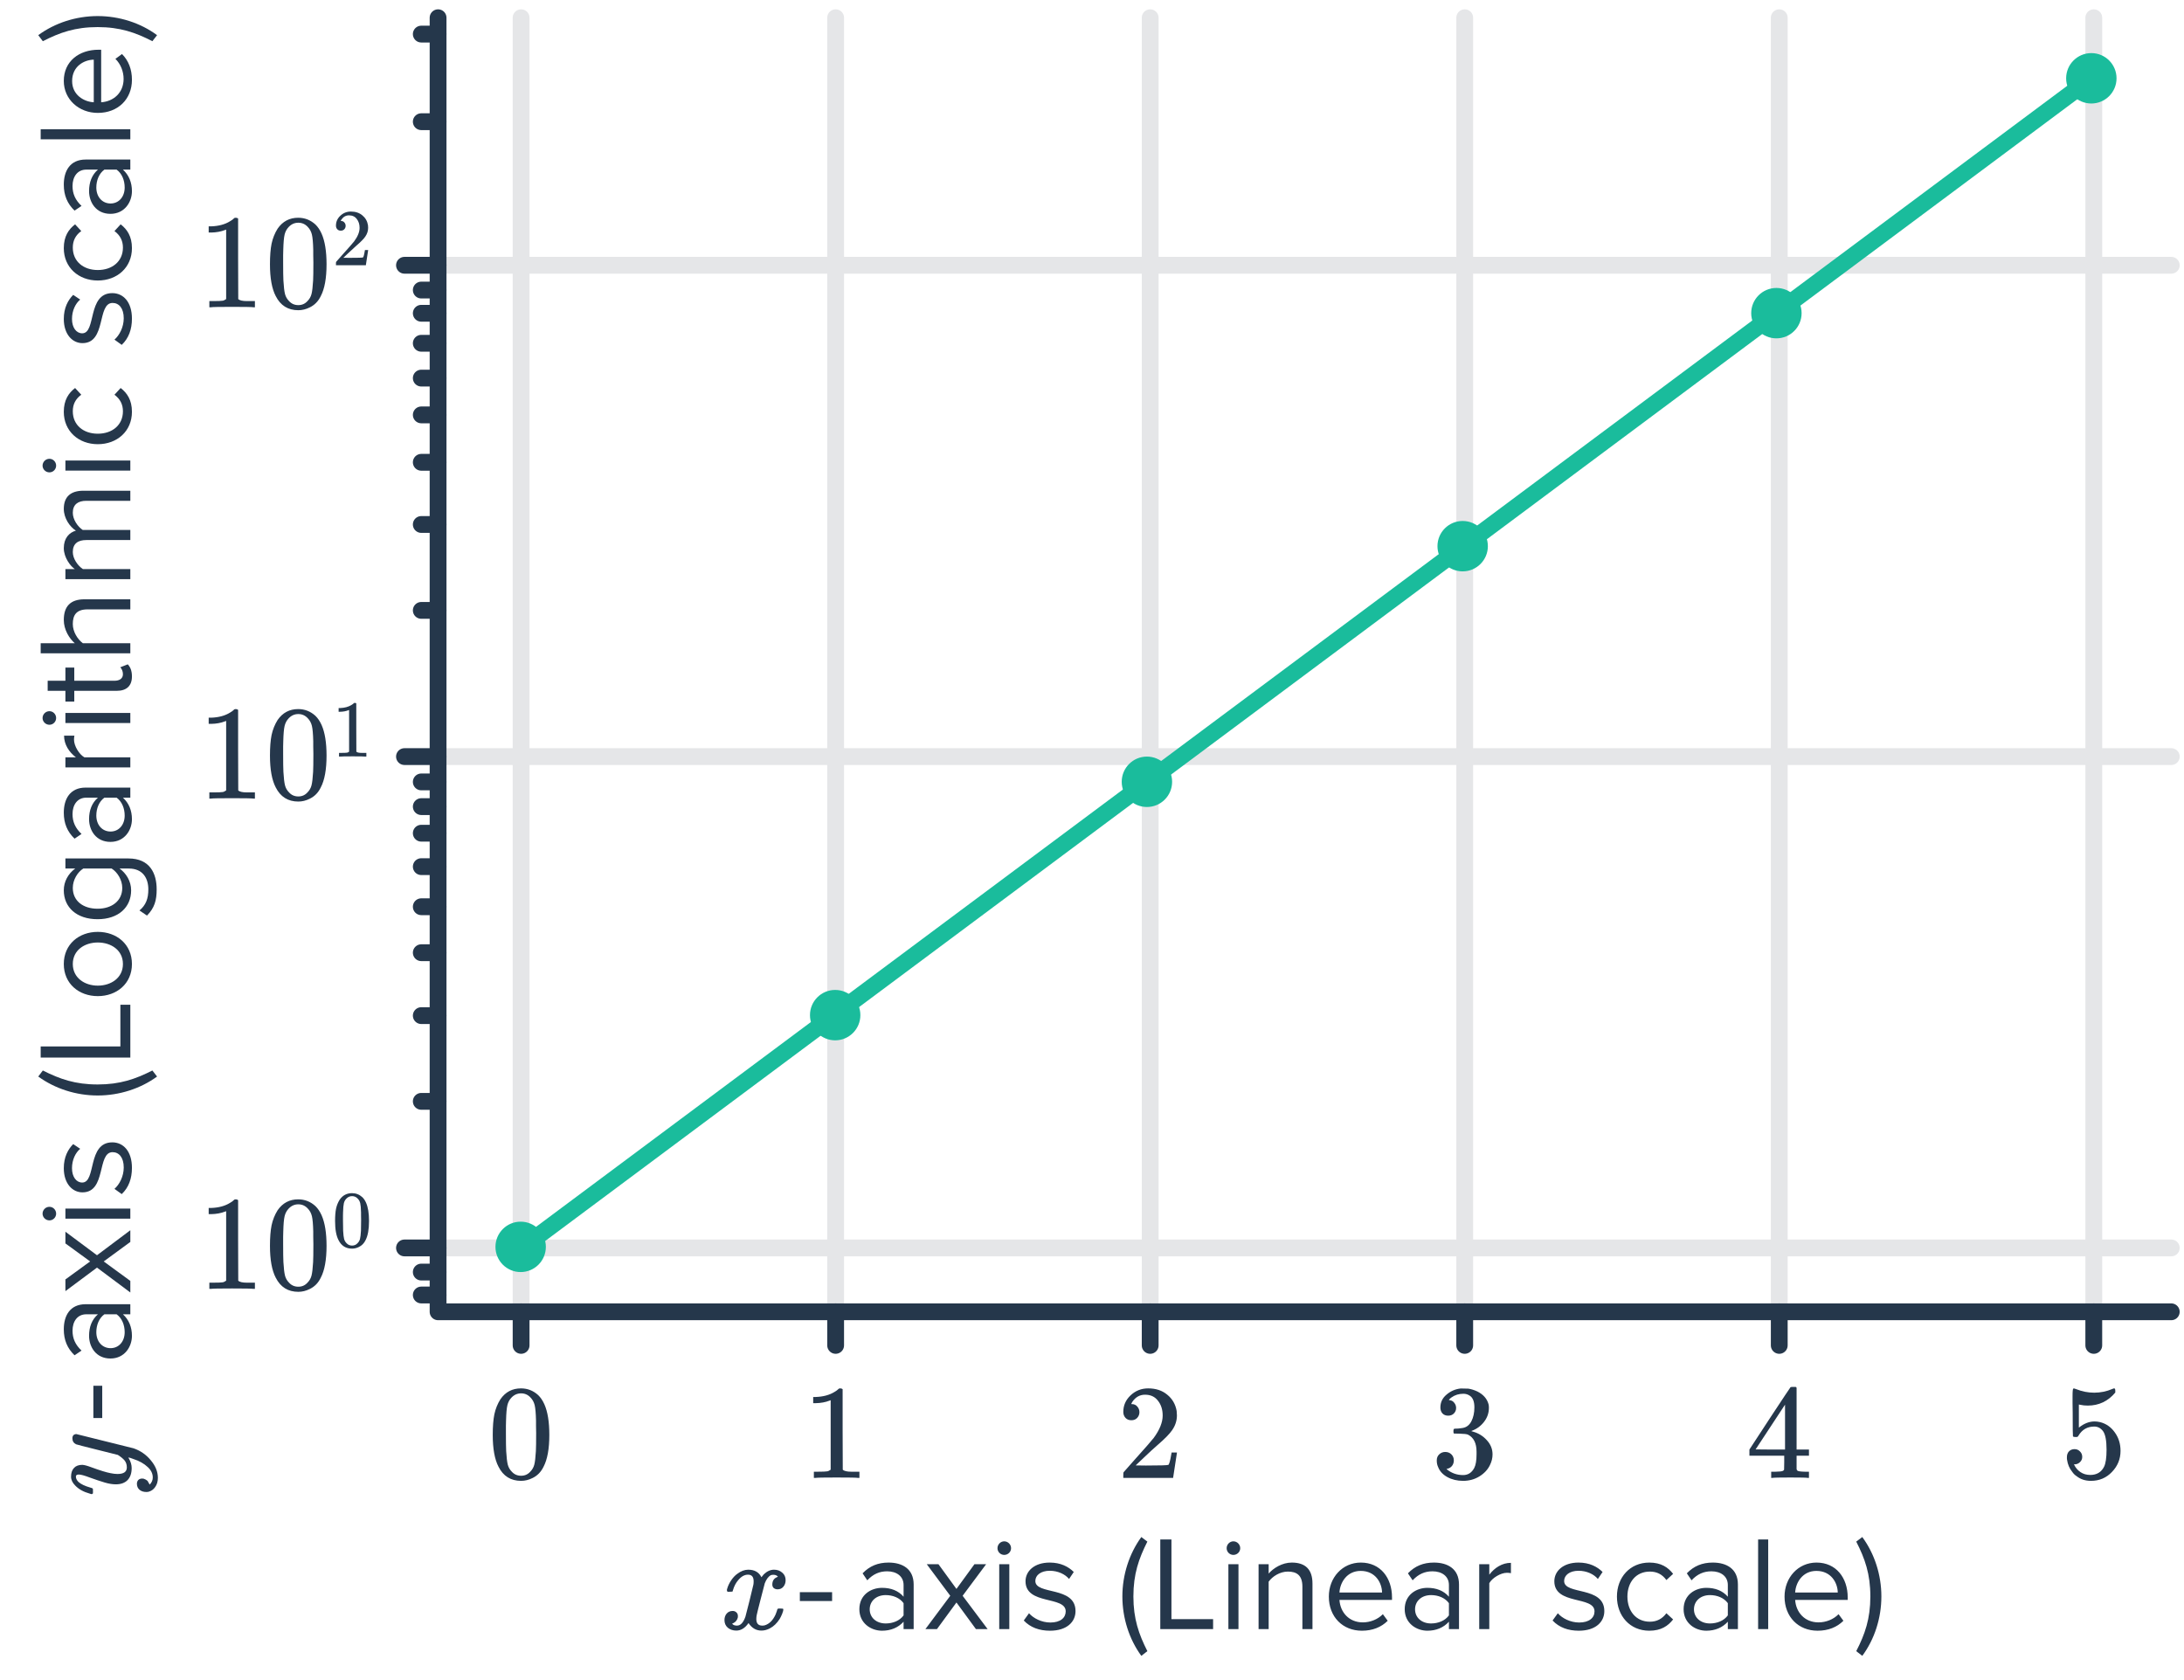 <svg width="260" height="200" viewBox="0 0 260 200" fill="none" xmlns="http://www.w3.org/2000/svg">
<path d="M62.036 2.111V156.16" stroke="#E5E6E8" stroke-width="2" stroke-linecap="round" stroke-linejoin="round"/>
<path d="M99.481 2.111V156.16" stroke="#E5E6E8" stroke-width="2" stroke-linecap="round" stroke-linejoin="round"/>
<path d="M136.926 2.111V156.16" stroke="#E5E6E8" stroke-width="2" stroke-linecap="round" stroke-linejoin="round"/>
<path d="M174.371 2.111V156.16" stroke="#E5E6E8" stroke-width="2" stroke-linecap="round" stroke-linejoin="round"/>
<path d="M211.816 2.111V156.16" stroke="#E5E6E8" stroke-width="2" stroke-linecap="round" stroke-linejoin="round"/>
<path d="M249.26 2.111V156.16" stroke="#E5E6E8" stroke-width="2" stroke-linecap="round" stroke-linejoin="round"/>
<path d="M52.152 148.557H258.485" stroke="#E5E6E8" stroke-width="2" stroke-linecap="round" stroke-linejoin="round"/>
<path d="M52.152 90.067H258.485" stroke="#E5E6E8" stroke-width="2" stroke-linecap="round" stroke-linejoin="round"/>
<path d="M52.152 31.578H258.485" stroke="#E5E6E8" stroke-width="2" stroke-linecap="round" stroke-linejoin="round"/>
<path d="M52.152 2.111V156.16H258.485" stroke="#25374B" stroke-width="2" stroke-linecap="round" stroke-linejoin="round"/>
<path d="M48.152 148.557H52.152" stroke="#25374B" stroke-width="2" stroke-linecap="round" stroke-linejoin="round"/>
<path d="M48.152 90.067H52.152" stroke="#25374B" stroke-width="2" stroke-linecap="round" stroke-linejoin="round"/>
<path d="M48.152 31.578H52.152" stroke="#25374B" stroke-width="2" stroke-linecap="round" stroke-linejoin="round"/>
<path d="M50.152 4.058H52.152" stroke="#25374B" stroke-width="2" stroke-linecap="round" stroke-linejoin="round"/>
<path d="M50.152 14.487H52.152" stroke="#25374B" stroke-width="2" stroke-linecap="round" stroke-linejoin="round"/>
<path d="M50.152 34.529H52.152" stroke="#25374B" stroke-width="2" stroke-linecap="round" stroke-linejoin="round"/>
<path d="M50.152 37.293H52.152" stroke="#25374B" stroke-width="2" stroke-linecap="round" stroke-linejoin="round"/>
<path d="M50.152 40.864H52.152" stroke="#25374B" stroke-width="2" stroke-linecap="round" stroke-linejoin="round"/>
<path d="M50.152 45.011H52.152" stroke="#25374B" stroke-width="2" stroke-linecap="round" stroke-linejoin="round"/>
<path d="M50.152 49.389H52.152" stroke="#25374B" stroke-width="2" stroke-linecap="round" stroke-linejoin="round"/>
<path d="M50.152 55.033H52.152" stroke="#25374B" stroke-width="2" stroke-linecap="round" stroke-linejoin="round"/>
<path d="M50.152 62.435H52.152" stroke="#25374B" stroke-width="2" stroke-linecap="round" stroke-linejoin="round"/>
<path d="M50.152 72.662H52.152" stroke="#25374B" stroke-width="2" stroke-linecap="round" stroke-linejoin="round"/>
<path d="M50.152 93.081H52.152" stroke="#25374B" stroke-width="2" stroke-linecap="round" stroke-linejoin="round"/>
<path d="M50.152 96.022H52.152" stroke="#25374B" stroke-width="2" stroke-linecap="round" stroke-linejoin="round"/>
<path d="M50.152 99.187H52.152" stroke="#25374B" stroke-width="2" stroke-linecap="round" stroke-linejoin="round"/>
<path d="M50.152 103.167H52.152" stroke="#25374B" stroke-width="2" stroke-linecap="round" stroke-linejoin="round"/>
<path d="M50.152 107.94H52.152" stroke="#25374B" stroke-width="2" stroke-linecap="round" stroke-linejoin="round"/>
<path d="M50.152 113.412H52.152" stroke="#25374B" stroke-width="2" stroke-linecap="round" stroke-linejoin="round"/>
<path d="M50.152 120.902H52.152" stroke="#25374B" stroke-width="2" stroke-linecap="round" stroke-linejoin="round"/>
<path d="M50.152 131.108H52.152" stroke="#25374B" stroke-width="2" stroke-linecap="round" stroke-linejoin="round"/>
<path d="M50.152 151.43H52.152" stroke="#25374B" stroke-width="2" stroke-linecap="round" stroke-linejoin="round"/>
<path d="M50.152 154.16H52.152" stroke="#25374B" stroke-width="2" stroke-linecap="round" stroke-linejoin="round"/>
<path d="M62.036 156.16V160.16" stroke="#25374B" stroke-width="2" stroke-linecap="round" stroke-linejoin="round"/>
<path d="M99.481 156.16V160.16" stroke="#25374B" stroke-width="2" stroke-linecap="round" stroke-linejoin="round"/>
<path d="M136.926 156.16V160.16" stroke="#25374B" stroke-width="2" stroke-linecap="round" stroke-linejoin="round"/>
<path d="M174.371 156.16V160.16" stroke="#25374B" stroke-width="2" stroke-linecap="round" stroke-linejoin="round"/>
<path d="M211.816 156.16V160.16" stroke="#25374B" stroke-width="2" stroke-linecap="round" stroke-linejoin="round"/>
<path d="M249.26 156.16V160.16" stroke="#25374B" stroke-width="2" stroke-linecap="round" stroke-linejoin="round"/>
<path d="M59.572 166.573C60.169 165.709 60.986 165.277 62.02 165.277C62.799 165.277 63.481 165.543 64.068 166.077C64.356 166.354 64.602 166.717 64.804 167.165C65.199 168.05 65.396 169.266 65.396 170.813C65.396 172.466 65.167 173.73 64.708 174.605C64.409 175.223 63.972 175.671 63.396 175.949C62.948 176.173 62.495 176.285 62.036 176.285C60.809 176.285 59.913 175.725 59.348 174.605C58.889 173.73 58.66 172.466 58.66 170.813C58.66 169.821 58.724 169.005 58.852 168.365C58.991 167.714 59.231 167.117 59.572 166.573ZM63.172 166.381C62.863 166.039 62.484 165.869 62.036 165.869C61.588 165.869 61.204 166.039 60.884 166.381C60.65 166.626 60.489 166.925 60.404 167.277C60.319 167.629 60.266 168.237 60.244 169.101C60.244 169.165 60.239 169.373 60.228 169.725C60.228 170.077 60.228 170.37 60.228 170.605C60.228 171.629 60.239 172.343 60.26 172.749C60.303 173.495 60.367 174.034 60.452 174.365C60.538 174.685 60.697 174.962 60.932 175.197C61.22 175.517 61.588 175.677 62.036 175.677C62.474 175.677 62.836 175.517 63.124 175.197C63.359 174.962 63.519 174.685 63.604 174.365C63.69 174.034 63.754 173.495 63.796 172.749C63.818 172.343 63.828 171.629 63.828 170.605C63.828 170.37 63.823 170.077 63.812 169.725C63.812 169.373 63.812 169.165 63.812 169.101C63.791 168.237 63.737 167.629 63.652 167.277C63.567 166.925 63.407 166.626 63.172 166.381Z" fill="#25374B"/>
<path d="M30.171 153.43C29.99 153.398 29.142 153.382 27.627 153.382C26.134 153.382 25.297 153.398 25.115 153.43H24.923V152.694H25.339C25.958 152.694 26.358 152.678 26.539 152.646C26.625 152.636 26.753 152.572 26.923 152.454V144.182C26.902 144.182 26.859 144.198 26.795 144.23C26.305 144.422 25.755 144.524 25.147 144.534H24.843V143.798H25.147C26.043 143.766 26.79 143.564 27.387 143.19C27.579 143.084 27.745 142.961 27.883 142.822C27.905 142.79 27.969 142.774 28.075 142.774C28.182 142.774 28.273 142.806 28.347 142.87V147.654L28.363 152.454C28.523 152.614 28.87 152.694 29.403 152.694H29.931H30.347V153.43H30.171ZM33.051 144.07C33.649 143.206 34.465 142.774 35.499 142.774C36.278 142.774 36.961 143.041 37.547 143.574C37.835 143.852 38.081 144.214 38.283 144.662C38.678 145.548 38.875 146.764 38.875 148.31C38.875 149.964 38.646 151.228 38.187 152.102C37.889 152.721 37.451 153.169 36.875 153.446C36.427 153.67 35.974 153.782 35.515 153.782C34.289 153.782 33.393 153.222 32.827 152.102C32.369 151.228 32.139 149.964 32.139 148.31C32.139 147.318 32.203 146.502 32.331 145.862C32.47 145.212 32.71 144.614 33.051 144.07ZM36.651 143.878C36.342 143.537 35.963 143.366 35.515 143.366C35.067 143.366 34.683 143.537 34.363 143.878C34.129 144.124 33.969 144.422 33.883 144.774C33.798 145.126 33.745 145.734 33.723 146.598C33.723 146.662 33.718 146.87 33.707 147.222C33.707 147.574 33.707 147.868 33.707 148.102C33.707 149.126 33.718 149.841 33.739 150.246C33.782 150.993 33.846 151.532 33.931 151.862C34.017 152.182 34.177 152.46 34.411 152.694C34.699 153.014 35.067 153.174 35.515 153.174C35.953 153.174 36.315 153.014 36.603 152.694C36.838 152.46 36.998 152.182 37.083 151.862C37.169 151.532 37.233 150.993 37.275 150.246C37.297 149.841 37.307 149.126 37.307 148.102C37.307 147.868 37.302 147.574 37.291 147.222C37.291 146.87 37.291 146.662 37.291 146.598C37.27 145.734 37.217 145.126 37.131 144.774C37.046 144.422 36.886 144.124 36.651 143.878ZM40.437 142.814C40.795 142.296 41.285 142.037 41.906 142.037C42.373 142.037 42.782 142.197 43.135 142.517C43.307 142.683 43.455 142.901 43.576 143.169C43.813 143.701 43.931 144.43 43.931 145.358C43.931 146.35 43.794 147.109 43.519 147.633C43.339 148.005 43.077 148.273 42.731 148.44C42.462 148.574 42.191 148.641 41.915 148.641C41.179 148.641 40.642 148.305 40.303 147.633C40.027 147.109 39.89 146.35 39.89 145.358C39.89 144.763 39.928 144.273 40.005 143.889C40.088 143.499 40.232 143.141 40.437 142.814ZM42.597 142.699C42.411 142.494 42.184 142.392 41.915 142.392C41.647 142.392 41.416 142.494 41.224 142.699C41.083 142.846 40.987 143.025 40.936 143.237C40.885 143.448 40.853 143.813 40.84 144.331C40.84 144.369 40.837 144.494 40.831 144.705C40.831 144.917 40.831 145.093 40.831 145.233C40.831 145.848 40.837 146.277 40.85 146.52C40.875 146.968 40.914 147.291 40.965 147.489C41.016 147.681 41.112 147.848 41.253 147.989C41.426 148.181 41.647 148.277 41.915 148.277C42.178 148.277 42.395 148.181 42.568 147.989C42.709 147.848 42.805 147.681 42.856 147.489C42.907 147.291 42.946 146.968 42.971 146.52C42.984 146.277 42.99 145.848 42.99 145.233C42.99 145.093 42.987 144.917 42.981 144.705C42.981 144.494 42.981 144.369 42.981 144.331C42.968 143.813 42.936 143.448 42.885 143.237C42.834 143.025 42.738 142.846 42.597 142.699Z" fill="#25374B"/>
<path d="M30.171 95.067C29.99 95.035 29.142 95.019 27.627 95.019C26.134 95.019 25.297 95.035 25.115 95.067H24.923V94.331H25.339C25.958 94.331 26.358 94.315 26.539 94.283C26.625 94.273 26.753 94.209 26.923 94.091V85.819C26.902 85.819 26.859 85.835 26.795 85.867C26.305 86.059 25.755 86.161 25.147 86.171H24.843V85.435H25.147C26.043 85.403 26.79 85.201 27.387 84.827C27.579 84.721 27.745 84.598 27.883 84.459C27.905 84.427 27.969 84.411 28.075 84.411C28.182 84.411 28.273 84.443 28.347 84.507V89.291L28.363 94.091C28.523 94.251 28.87 94.331 29.403 94.331H29.931H30.347V95.067H30.171ZM33.051 85.707C33.649 84.843 34.465 84.411 35.499 84.411C36.278 84.411 36.961 84.678 37.547 85.211C37.835 85.489 38.081 85.851 38.283 86.299C38.678 87.185 38.875 88.401 38.875 89.947C38.875 91.601 38.646 92.865 38.187 93.739C37.889 94.358 37.451 94.806 36.875 95.083C36.427 95.307 35.974 95.419 35.515 95.419C34.289 95.419 33.393 94.859 32.827 93.739C32.369 92.865 32.139 91.601 32.139 89.947C32.139 88.955 32.203 88.139 32.331 87.499C32.47 86.849 32.71 86.251 33.051 85.707ZM36.651 85.515C36.342 85.174 35.963 85.003 35.515 85.003C35.067 85.003 34.683 85.174 34.363 85.515C34.129 85.761 33.969 86.059 33.883 86.411C33.798 86.763 33.745 87.371 33.723 88.235C33.723 88.299 33.718 88.507 33.707 88.859C33.707 89.211 33.707 89.505 33.707 89.739C33.707 90.763 33.718 91.478 33.739 91.883C33.782 92.63 33.846 93.169 33.931 93.499C34.017 93.819 34.177 94.097 34.411 94.331C34.699 94.651 35.067 94.811 35.515 94.811C35.953 94.811 36.315 94.651 36.603 94.331C36.838 94.097 36.998 93.819 37.083 93.499C37.169 93.169 37.233 92.63 37.275 91.883C37.297 91.478 37.307 90.763 37.307 89.739C37.307 89.505 37.302 89.211 37.291 88.859C37.291 88.507 37.291 88.299 37.291 88.235C37.27 87.371 37.217 86.763 37.131 86.411C37.046 86.059 36.886 85.761 36.651 85.515ZM43.509 90.067C43.4 90.048 42.891 90.038 41.983 90.038C41.087 90.038 40.584 90.048 40.475 90.067H40.36V89.626H40.61C40.981 89.626 41.221 89.616 41.33 89.597C41.381 89.591 41.458 89.552 41.56 89.482V84.519C41.547 84.519 41.522 84.528 41.483 84.547C41.189 84.662 40.859 84.723 40.495 84.73H40.312V84.288H40.495C41.032 84.269 41.48 84.147 41.839 83.923C41.954 83.859 42.053 83.786 42.136 83.703C42.149 83.683 42.187 83.674 42.251 83.674C42.315 83.674 42.37 83.693 42.414 83.731V86.602L42.424 89.482C42.52 89.578 42.728 89.626 43.048 89.626H43.365H43.614V90.067H43.509Z" fill="#25374B"/>
<path d="M30.171 36.578C29.99 36.545 29.142 36.529 27.627 36.529C26.134 36.529 25.297 36.545 25.115 36.578H24.923V35.842H25.339C25.958 35.842 26.358 35.825 26.539 35.794C26.625 35.783 26.753 35.719 26.923 35.602V27.329C26.902 27.329 26.859 27.346 26.795 27.378C26.305 27.57 25.755 27.671 25.147 27.681H24.843V26.945H25.147C26.043 26.913 26.79 26.711 27.387 26.337C27.579 26.231 27.745 26.108 27.883 25.97C27.905 25.938 27.969 25.922 28.075 25.922C28.182 25.922 28.273 25.953 28.347 26.017V30.802L28.363 35.602C28.523 35.761 28.87 35.842 29.403 35.842H29.931H30.347V36.578H30.171ZM33.051 27.218C33.649 26.354 34.465 25.922 35.499 25.922C36.278 25.922 36.961 26.188 37.547 26.721C37.835 26.999 38.081 27.361 38.283 27.809C38.678 28.695 38.875 29.911 38.875 31.457C38.875 33.111 38.646 34.375 38.187 35.249C37.889 35.868 37.451 36.316 36.875 36.593C36.427 36.818 35.974 36.929 35.515 36.929C34.289 36.929 33.393 36.37 32.827 35.249C32.369 34.375 32.139 33.111 32.139 31.457C32.139 30.465 32.203 29.649 32.331 29.009C32.47 28.359 32.71 27.762 33.051 27.218ZM36.651 27.026C36.342 26.684 35.963 26.514 35.515 26.514C35.067 26.514 34.683 26.684 34.363 27.026C34.129 27.271 33.969 27.57 33.883 27.922C33.798 28.273 33.745 28.881 33.723 29.745C33.723 29.809 33.718 30.017 33.707 30.369C33.707 30.721 33.707 31.015 33.707 31.25C33.707 32.273 33.718 32.988 33.739 33.394C33.782 34.14 33.846 34.679 33.931 35.01C34.017 35.33 34.177 35.607 34.411 35.842C34.699 36.161 35.067 36.322 35.515 36.322C35.953 36.322 36.315 36.161 36.603 35.842C36.838 35.607 36.998 35.33 37.083 35.01C37.169 34.679 37.233 34.14 37.275 33.394C37.297 32.988 37.307 32.273 37.307 31.25C37.307 31.015 37.302 30.721 37.291 30.369C37.291 30.017 37.291 29.809 37.291 29.745C37.27 28.881 37.217 28.273 37.131 27.922C37.046 27.57 36.886 27.271 36.651 27.026ZM40.571 27.459C40.392 27.459 40.251 27.401 40.149 27.286C40.047 27.171 39.995 27.03 39.995 26.864C39.995 26.403 40.168 26.009 40.514 25.683C40.866 25.35 41.285 25.184 41.771 25.184C42.322 25.184 42.776 25.334 43.135 25.635C43.499 25.93 43.723 26.317 43.806 26.797C43.819 26.912 43.826 27.017 43.826 27.113C43.826 27.485 43.714 27.834 43.49 28.16C43.31 28.429 42.949 28.797 42.405 29.264C42.175 29.462 41.855 29.757 41.445 30.147L40.879 30.685L41.608 30.694C42.613 30.694 43.147 30.678 43.211 30.646C43.237 30.64 43.269 30.573 43.307 30.445C43.333 30.374 43.378 30.157 43.442 29.792V29.763H43.826V29.792L43.557 31.549V31.578H39.995V31.395C39.995 31.267 40.002 31.194 40.014 31.174C40.021 31.168 40.29 30.864 40.821 30.262C41.519 29.488 41.967 28.976 42.165 28.726C42.594 28.144 42.808 27.61 42.808 27.123C42.808 26.701 42.696 26.349 42.472 26.067C42.255 25.779 41.947 25.635 41.55 25.635C41.179 25.635 40.879 25.802 40.648 26.134C40.635 26.16 40.616 26.195 40.59 26.24C40.571 26.272 40.562 26.291 40.562 26.297C40.562 26.304 40.578 26.307 40.61 26.307C40.77 26.307 40.898 26.365 40.994 26.48C41.096 26.595 41.147 26.73 41.147 26.883C41.147 27.043 41.093 27.181 40.984 27.296C40.882 27.405 40.744 27.459 40.571 27.459Z" fill="#25374B"/>
<path d="M102.137 175.933C101.956 175.901 101.108 175.885 99.593 175.885C98.1 175.885 97.262 175.901 97.081 175.933H96.889V175.197H97.305C97.924 175.197 98.324 175.181 98.505 175.149C98.59 175.138 98.718 175.074 98.889 174.957V166.685C98.868 166.685 98.825 166.701 98.761 166.733C98.27 166.925 97.721 167.026 97.113 167.037H96.809V166.301H97.113C98.009 166.269 98.756 166.066 99.353 165.693C99.545 165.586 99.71 165.463 99.849 165.325C99.87 165.293 99.934 165.277 100.041 165.277C100.148 165.277 100.238 165.309 100.313 165.373V170.157L100.329 174.957C100.489 175.117 100.836 175.197 101.369 175.197H101.897H102.313V175.933H102.137Z" fill="#25374B"/>
<path d="M134.686 169.069C134.387 169.069 134.152 168.973 133.982 168.781C133.811 168.589 133.726 168.354 133.726 168.077C133.726 167.309 134.014 166.653 134.59 166.109C135.176 165.554 135.875 165.277 136.686 165.277C137.603 165.277 138.36 165.527 138.958 166.029C139.566 166.519 139.939 167.165 140.078 167.965C140.099 168.157 140.11 168.333 140.11 168.493C140.11 169.111 139.923 169.693 139.55 170.237C139.251 170.685 138.648 171.298 137.742 172.077C137.358 172.407 136.824 172.898 136.142 173.549L135.198 174.445L136.414 174.461C138.088 174.461 138.979 174.434 139.086 174.381C139.128 174.37 139.182 174.258 139.246 174.045C139.288 173.927 139.363 173.565 139.47 172.957V172.909H140.11V172.957L139.662 175.885V175.933H133.726V175.629C133.726 175.415 133.736 175.293 133.758 175.261C133.768 175.25 134.216 174.743 135.102 173.741C136.264 172.45 137.011 171.597 137.342 171.181C138.056 170.21 138.414 169.319 138.414 168.509C138.414 167.805 138.227 167.218 137.854 166.749C137.491 166.269 136.979 166.029 136.318 166.029C135.699 166.029 135.198 166.306 134.814 166.861C134.792 166.903 134.76 166.962 134.718 167.037C134.686 167.09 134.67 167.122 134.67 167.133C134.67 167.143 134.696 167.149 134.75 167.149C135.016 167.149 135.23 167.245 135.39 167.437C135.56 167.629 135.646 167.853 135.646 168.109C135.646 168.375 135.555 168.605 135.374 168.797C135.203 168.978 134.974 169.069 134.686 169.069Z" fill="#25374B"/>
<path d="M172.403 168.525C172.115 168.525 171.885 168.434 171.715 168.253C171.555 168.071 171.475 167.837 171.475 167.549C171.475 166.941 171.715 166.434 172.195 166.029C172.675 165.613 173.229 165.367 173.859 165.293H174.099C174.472 165.293 174.707 165.298 174.803 165.309C175.155 165.362 175.512 165.474 175.875 165.645C176.579 165.997 177.021 166.498 177.203 167.149C177.235 167.255 177.251 167.399 177.251 167.581C177.251 168.21 177.053 168.775 176.659 169.277C176.275 169.767 175.789 170.119 175.203 170.333C175.149 170.354 175.149 170.37 175.203 170.381C175.224 170.391 175.277 170.407 175.363 170.429C176.013 170.61 176.563 170.951 177.011 171.453C177.459 171.943 177.683 172.503 177.683 173.133C177.683 173.57 177.581 173.991 177.379 174.397C177.123 174.941 176.701 175.394 176.115 175.757C175.539 176.109 174.893 176.285 174.179 176.285C173.475 176.285 172.851 176.135 172.307 175.837C171.763 175.538 171.395 175.138 171.203 174.637C171.096 174.413 171.043 174.151 171.043 173.853C171.043 173.554 171.139 173.314 171.331 173.133C171.533 172.941 171.773 172.845 172.051 172.845C172.349 172.845 172.595 172.941 172.787 173.133C172.979 173.325 173.075 173.565 173.075 173.853C173.075 174.098 173.005 174.311 172.867 174.493C172.728 174.674 172.541 174.791 172.307 174.845L172.195 174.877C172.771 175.357 173.432 175.597 174.179 175.597C174.765 175.597 175.208 175.314 175.507 174.749C175.688 174.397 175.779 173.858 175.779 173.133V172.813C175.779 171.799 175.437 171.122 174.755 170.781C174.595 170.717 174.269 170.679 173.779 170.669L173.107 170.653L173.059 170.621C173.037 170.589 173.027 170.503 173.027 170.365C173.027 170.237 173.043 170.157 173.075 170.125C173.107 170.093 173.133 170.077 173.155 170.077C173.453 170.077 173.763 170.05 174.083 169.997C174.552 169.933 174.909 169.671 175.155 169.213C175.4 168.743 175.523 168.183 175.523 167.533C175.523 166.839 175.336 166.375 174.963 166.141C174.739 165.991 174.488 165.917 174.211 165.917C173.677 165.917 173.208 166.061 172.803 166.349C172.76 166.37 172.712 166.407 172.659 166.461C172.605 166.503 172.563 166.546 172.531 166.589L172.483 166.653C172.515 166.663 172.552 166.674 172.595 166.685C172.808 166.706 172.984 166.807 173.123 166.989C173.272 167.17 173.347 167.378 173.347 167.613C173.347 167.869 173.256 168.087 173.075 168.269C172.904 168.439 172.68 168.525 172.403 168.525Z" fill="#25374B"/>
<path d="M215.208 175.933C215.058 175.901 214.37 175.885 213.144 175.885C211.864 175.885 211.149 175.901 211 175.933H210.856V175.197H211.352C211.81 175.186 212.093 175.159 212.2 175.117C212.285 175.095 212.349 175.042 212.392 174.957C212.402 174.935 212.408 174.647 212.408 174.093V173.293H208.264V172.557L210.68 168.861C212.312 166.386 213.138 165.143 213.16 165.133C213.181 165.111 213.293 165.101 213.496 165.101H213.784L213.88 165.197V172.557H215.352V173.293H213.88V174.109C213.88 174.546 213.88 174.802 213.88 174.877C213.89 174.951 213.922 175.015 213.976 175.069C214.061 175.143 214.365 175.186 214.888 175.197H215.352V175.933H215.208ZM212.504 172.557V167.213L209 172.541L210.744 172.557H212.504Z" fill="#25374B"/>
<path d="M246.972 172.509C247.228 172.509 247.442 172.599 247.612 172.781C247.794 172.951 247.884 173.17 247.884 173.437C247.884 173.682 247.794 173.89 247.612 174.061C247.431 174.231 247.228 174.317 247.004 174.317H246.892L246.94 174.397C247.1 174.738 247.346 175.021 247.676 175.245C248.007 175.469 248.396 175.581 248.844 175.581C249.602 175.581 250.146 175.261 250.476 174.621C250.679 174.226 250.78 173.543 250.78 172.573C250.78 171.474 250.636 170.733 250.348 170.349C250.071 169.997 249.73 169.821 249.324 169.821C248.492 169.821 247.863 170.183 247.436 170.909C247.394 170.983 247.351 171.031 247.308 171.053C247.276 171.063 247.202 171.069 247.084 171.069C246.903 171.069 246.802 171.037 246.78 170.973C246.759 170.93 246.748 169.997 246.748 168.173C246.748 167.853 246.743 167.474 246.732 167.037C246.732 166.599 246.732 166.322 246.732 166.205C246.732 165.607 246.764 165.309 246.828 165.309C246.85 165.287 246.871 165.277 246.892 165.277L247.18 165.373C247.874 165.65 248.583 165.789 249.308 165.789C250.066 165.789 250.791 165.639 251.484 165.341C251.57 165.298 251.639 165.277 251.692 165.277C251.778 165.277 251.82 165.373 251.82 165.565V165.773C250.956 166.807 249.863 167.325 248.54 167.325C248.21 167.325 247.911 167.293 247.644 167.229L247.484 167.197V169.949C248.092 169.458 248.716 169.213 249.356 169.213C249.559 169.213 249.778 169.239 250.012 169.293C250.727 169.474 251.308 169.879 251.756 170.509C252.215 171.138 252.444 171.874 252.444 172.717C252.444 173.687 252.103 174.525 251.42 175.229C250.748 175.933 249.916 176.285 248.924 176.285C248.252 176.285 247.682 176.098 247.212 175.725C247.01 175.597 246.834 175.421 246.684 175.197C246.364 174.813 246.162 174.338 246.076 173.773C246.076 173.741 246.071 173.693 246.06 173.629C246.06 173.554 246.06 173.501 246.06 173.469C246.06 173.17 246.146 172.935 246.316 172.765C246.487 172.594 246.706 172.509 246.972 172.509Z" fill="#25374B"/>
<path d="M90.647 194.109C90.017 194.109 89.505 193.81 89.111 193.213C88.695 193.81 88.209 194.109 87.654 194.109C87.26 194.109 86.924 193.997 86.647 193.773C86.38 193.538 86.246 193.234 86.246 192.861C86.246 192.551 86.332 192.295 86.502 192.093C86.684 191.879 86.924 191.773 87.222 191.773C87.404 191.773 87.553 191.831 87.671 191.949C87.788 192.055 87.847 192.205 87.847 192.397C87.847 192.471 87.841 192.53 87.831 192.573C87.745 192.871 87.575 193.085 87.319 193.213L87.159 193.277C87.254 193.437 87.447 193.517 87.734 193.517C88.161 193.517 88.497 193.159 88.743 192.445C88.775 192.349 88.934 191.725 89.222 190.573C89.51 189.421 89.665 188.781 89.686 188.653C89.708 188.557 89.719 188.418 89.719 188.237C89.719 187.714 89.495 187.453 89.046 187.453C88.63 187.453 88.241 187.671 87.879 188.109C87.601 188.429 87.393 188.829 87.254 189.309C87.233 189.405 87.212 189.458 87.191 189.469C87.169 189.479 87.068 189.485 86.886 189.485H86.615C86.529 189.399 86.513 189.282 86.567 189.133C86.662 188.791 86.823 188.455 87.046 188.125C87.27 187.794 87.51 187.538 87.766 187.357C88.204 187.026 88.641 186.861 89.079 186.861C89.825 186.861 90.348 187.159 90.647 187.757C90.721 187.65 90.817 187.533 90.934 187.405C91.319 187.042 91.724 186.861 92.15 186.861C92.534 186.861 92.86 186.978 93.126 187.213C93.393 187.437 93.526 187.735 93.526 188.109C93.526 188.418 93.436 188.679 93.254 188.893C93.084 189.095 92.855 189.197 92.567 189.197C92.396 189.197 92.246 189.149 92.118 189.053C92.001 188.946 91.942 188.807 91.942 188.637C91.942 188.189 92.135 187.89 92.519 187.741L92.615 187.693L92.487 187.581C92.38 187.506 92.236 187.469 92.055 187.469C91.937 187.469 91.841 187.485 91.766 187.517C91.478 187.666 91.239 187.986 91.046 188.477C91.014 188.573 90.855 189.186 90.567 190.317C90.278 191.437 90.118 192.082 90.087 192.253C90.055 192.413 90.038 192.573 90.038 192.733C90.038 193.255 90.273 193.517 90.743 193.517C90.849 193.517 90.945 193.506 91.031 193.485C91.575 193.325 92.007 192.898 92.326 192.205C92.465 191.853 92.534 191.65 92.534 191.597C92.534 191.586 92.567 191.549 92.63 191.485H92.903C93.116 191.485 93.228 191.501 93.239 191.533C93.249 191.543 93.254 191.575 93.254 191.629C93.254 191.714 93.207 191.879 93.111 192.125C93.014 192.359 92.918 192.557 92.823 192.717C92.492 193.239 92.097 193.618 91.638 193.853C91.308 194.023 90.977 194.109 90.647 194.109ZM99.06 190.589H95.22V189.533H99.06V190.589ZM108.769 193.933H107.569V193.053C106.929 193.757 106.049 194.125 105.009 194.125C103.697 194.125 102.305 193.245 102.305 191.565C102.305 189.837 103.697 189.021 105.009 189.021C106.065 189.021 106.945 189.357 107.569 190.077V188.685C107.569 187.645 106.737 187.053 105.617 187.053C104.689 187.053 103.937 187.389 103.249 188.125L102.689 187.293C103.521 186.429 104.513 186.013 105.777 186.013C107.409 186.013 108.769 186.749 108.769 188.621V193.933ZM105.441 193.261C106.289 193.261 107.105 192.941 107.569 192.301V190.845C107.105 190.205 106.289 189.885 105.441 189.885C104.321 189.885 103.537 190.589 103.537 191.581C103.537 192.557 104.321 193.261 105.441 193.261ZM117.575 193.933H116.183L113.863 190.765L111.543 193.933H110.167L113.127 189.965L110.327 186.205H111.719L113.863 189.149L116.007 186.205H117.399L114.599 189.965L117.575 193.933ZM119.548 185.101C119.116 185.101 118.748 184.749 118.748 184.301C118.748 183.853 119.116 183.485 119.548 183.485C119.996 183.485 120.364 183.853 120.364 184.301C120.364 184.749 119.996 185.101 119.548 185.101ZM120.156 193.933H118.956V186.205H120.156V193.933ZM124.998 194.125C123.734 194.125 122.662 193.741 121.878 192.909L122.502 192.045C123.014 192.637 123.99 193.149 125.046 193.149C126.23 193.149 126.87 192.589 126.87 191.821C126.87 189.949 122.086 191.101 122.086 188.237C122.086 187.037 123.126 186.013 124.966 186.013C126.278 186.013 127.206 186.509 127.83 187.133L127.27 187.965C126.806 187.405 125.958 186.989 124.966 186.989C123.91 186.989 123.254 187.517 123.254 188.205C123.254 189.901 128.038 188.781 128.038 191.789C128.038 193.085 126.998 194.125 124.998 194.125ZM136.592 196.557L135.872 197.117C134.432 195.149 133.616 192.621 133.616 190.045C133.616 187.469 134.432 184.957 135.872 182.973L136.592 183.517C135.568 185.549 134.928 187.373 134.928 190.045C134.928 192.701 135.568 194.541 136.592 196.557ZM144.417 193.933H138.129V183.261H139.457V192.749H144.417V193.933ZM146.829 185.101C146.397 185.101 146.029 184.749 146.029 184.301C146.029 183.853 146.397 183.485 146.829 183.485C147.277 183.485 147.645 183.853 147.645 184.301C147.645 184.749 147.277 185.101 146.829 185.101ZM147.437 193.933H146.237V186.205H147.437V193.933ZM156.247 193.933H155.047V188.877C155.047 187.517 154.359 187.085 153.319 187.085C152.375 187.085 151.479 187.661 151.031 188.285V193.933H149.831V186.205H151.031V187.325C151.575 186.685 152.631 186.013 153.783 186.013C155.399 186.013 156.247 186.829 156.247 188.509V193.933ZM162.131 194.125C159.843 194.125 158.195 192.477 158.195 190.061C158.195 187.821 159.795 186.013 162.003 186.013C164.339 186.013 165.715 187.837 165.715 190.157V190.461H159.459C159.555 191.917 160.579 193.133 162.243 193.133C163.123 193.133 164.019 192.781 164.627 192.157L165.203 192.941C164.435 193.709 163.395 194.125 162.131 194.125ZM164.531 189.581C164.515 188.429 163.747 187.005 161.987 187.005C160.339 187.005 159.523 188.397 159.459 189.581H164.531ZM173.691 193.933H172.491V193.053C171.851 193.757 170.971 194.125 169.931 194.125C168.619 194.125 167.227 193.245 167.227 191.565C167.227 189.837 168.619 189.021 169.931 189.021C170.987 189.021 171.867 189.357 172.491 190.077V188.685C172.491 187.645 171.659 187.053 170.539 187.053C169.611 187.053 168.859 187.389 168.171 188.125L167.611 187.293C168.443 186.429 169.435 186.013 170.699 186.013C172.331 186.013 173.691 186.749 173.691 188.621V193.933ZM170.363 193.261C171.211 193.261 172.027 192.941 172.491 192.301V190.845C172.027 190.205 171.211 189.885 170.363 189.885C169.243 189.885 168.459 190.589 168.459 191.581C168.459 192.557 169.243 193.261 170.363 193.261ZM177.297 193.933H176.097V186.205H177.297V187.453C177.921 186.637 178.817 186.045 179.873 186.045V187.277C179.729 187.245 179.585 187.229 179.393 187.229C178.657 187.229 177.649 187.837 177.297 188.461V193.933ZM187.951 194.125C186.687 194.125 185.615 193.741 184.831 192.909L185.455 192.045C185.967 192.637 186.943 193.149 187.999 193.149C189.183 193.149 189.823 192.589 189.823 191.821C189.823 189.949 185.039 191.101 185.039 188.237C185.039 187.037 186.079 186.013 187.919 186.013C189.231 186.013 190.159 186.509 190.783 187.133L190.223 187.965C189.759 187.405 188.911 186.989 187.919 186.989C186.863 186.989 186.207 187.517 186.207 188.205C186.207 189.901 190.991 188.781 190.991 191.789C190.991 193.085 189.951 194.125 187.951 194.125ZM196.348 194.125C194.044 194.125 192.492 192.365 192.492 190.061C192.492 187.773 194.044 186.013 196.348 186.013C197.756 186.013 198.588 186.589 199.18 187.357L198.38 188.093C197.868 187.389 197.212 187.085 196.412 187.085C194.764 187.085 193.74 188.349 193.74 190.061C193.74 191.773 194.764 193.053 196.412 193.053C197.212 193.053 197.868 192.733 198.38 192.045L199.18 192.781C198.588 193.549 197.756 194.125 196.348 194.125ZM206.894 193.933H205.694V193.053C205.054 193.757 204.174 194.125 203.134 194.125C201.822 194.125 200.43 193.245 200.43 191.565C200.43 189.837 201.822 189.021 203.134 189.021C204.19 189.021 205.07 189.357 205.694 190.077V188.685C205.694 187.645 204.862 187.053 203.742 187.053C202.814 187.053 202.062 187.389 201.374 188.125L200.814 187.293C201.646 186.429 202.638 186.013 203.902 186.013C205.534 186.013 206.894 186.749 206.894 188.621V193.933ZM203.566 193.261C204.414 193.261 205.23 192.941 205.694 192.301V190.845C205.23 190.205 204.414 189.885 203.566 189.885C202.446 189.885 201.662 190.589 201.662 191.581C201.662 192.557 202.446 193.261 203.566 193.261ZM210.5 193.933H209.3V183.261H210.5V193.933ZM216.381 194.125C214.093 194.125 212.445 192.477 212.445 190.061C212.445 187.821 214.045 186.013 216.253 186.013C218.589 186.013 219.965 187.837 219.965 190.157V190.461H213.709C213.805 191.917 214.829 193.133 216.493 193.133C217.373 193.133 218.269 192.781 218.877 192.157L219.453 192.941C218.685 193.709 217.645 194.125 216.381 194.125ZM218.781 189.581C218.765 188.429 217.997 187.005 216.237 187.005C214.589 187.005 213.773 188.397 213.709 189.581H218.781ZM221.701 197.117L220.981 196.557C222.021 194.541 222.661 192.701 222.661 190.045C222.661 187.373 222.021 185.549 220.981 183.517L221.701 182.973C223.157 184.957 223.973 187.469 223.973 190.045C223.973 192.621 223.157 195.149 221.701 197.117Z" fill="#25374B"/>
<path d="M11.067 177.771C11.003 177.835 10.955 177.867 10.923 177.867C10.881 177.867 10.801 177.846 10.683 177.803C9.947 177.601 9.371 177.281 8.955 176.843C8.625 176.513 8.459 176.161 8.459 175.787C8.459 175.339 8.577 174.993 8.811 174.747C9.035 174.502 9.366 174.379 9.803 174.379C10.038 174.39 10.395 174.486 10.875 174.667C11.921 175.051 12.683 175.286 13.163 175.371C13.462 175.435 13.739 175.467 13.995 175.467C14.731 175.467 15.099 175.206 15.099 174.683C15.099 174.353 15.009 174.075 14.827 173.851C14.635 173.627 14.369 173.409 14.027 173.195L11.595 172.587C10.017 172.193 9.169 171.974 9.051 171.931C8.763 171.782 8.619 171.547 8.619 171.227C8.619 170.907 8.774 170.737 9.083 170.715C9.105 170.715 11.377 171.281 15.899 172.411C16.731 172.699 17.419 173.179 17.963 173.851C18.518 174.513 18.795 175.206 18.795 175.931C18.795 176.358 18.689 176.721 18.475 177.019C18.273 177.318 17.995 177.51 17.643 177.595C17.59 177.606 17.515 177.611 17.419 177.611C17.099 177.611 16.833 177.526 16.619 177.355C16.406 177.174 16.299 176.934 16.299 176.635C16.299 176.454 16.353 176.305 16.459 176.187C16.577 176.07 16.731 176.011 16.923 176.011C16.998 176.011 17.057 176.017 17.099 176.027C17.27 176.081 17.425 176.166 17.563 176.283C17.595 176.326 17.638 176.401 17.691 176.507C17.755 176.614 17.798 176.689 17.819 176.731C18.065 176.486 18.187 176.203 18.187 175.883C18.187 175.425 17.99 175.014 17.595 174.651C17.158 174.235 16.593 173.915 15.899 173.691C15.622 173.574 15.414 173.515 15.275 173.515C15.265 173.515 15.27 173.526 15.291 173.547C15.302 173.569 15.323 173.601 15.355 173.643C15.569 174.017 15.675 174.39 15.675 174.763C15.675 175.382 15.51 175.862 15.179 176.203C14.849 176.534 14.385 176.699 13.787 176.699C13.403 176.699 12.971 176.63 12.491 176.491C11.926 176.321 11.334 176.123 10.715 175.899C10.065 175.654 9.622 175.531 9.387 175.531C9.153 175.531 9.035 175.611 9.035 175.771C9.035 175.995 9.137 176.209 9.339 176.411C9.638 176.678 10.107 176.902 10.747 177.083C10.918 177.126 11.019 177.169 11.051 177.211C11.062 177.222 11.067 177.323 11.067 177.515V177.771ZM12.171 164.966V168.806H11.115V164.966H12.171ZM15.515 155.257V156.457H14.635C15.339 157.097 15.707 157.977 15.707 159.017C15.707 160.329 14.827 161.721 13.147 161.721C11.419 161.721 10.603 160.329 10.603 159.017C10.603 157.961 10.939 157.081 11.659 156.457H10.267C9.227 156.457 8.635 157.289 8.635 158.409C8.635 159.337 8.971 160.089 9.707 160.777L8.875 161.337C8.011 160.505 7.595 159.513 7.595 158.249C7.595 156.617 8.331 155.257 10.203 155.257H15.515ZM14.843 158.585C14.843 157.737 14.523 156.921 13.883 156.457H12.427C11.787 156.921 11.467 157.737 11.467 158.585C11.467 159.705 12.171 160.489 13.163 160.489C14.139 160.489 14.843 159.705 14.843 158.585ZM15.515 146.452V147.844L12.347 150.164L15.515 152.484V153.86L11.547 150.9L7.787 153.7V152.308L10.731 150.164L7.787 148.02V146.628L11.547 149.428L15.515 146.452ZM6.683 144.478C6.683 144.91 6.331 145.278 5.883 145.278C5.435 145.278 5.067 144.91 5.067 144.478C5.067 144.03 5.435 143.662 5.883 143.662C6.331 143.662 6.683 144.03 6.683 144.478ZM15.515 143.87V145.07H7.787V143.87H15.515ZM15.707 139.029C15.707 140.293 15.323 141.365 14.491 142.149L13.627 141.525C14.219 141.013 14.731 140.037 14.731 138.981C14.731 137.797 14.171 137.157 13.403 137.157C11.531 137.157 12.683 141.941 9.819 141.941C8.619 141.941 7.595 140.901 7.595 139.061C7.595 137.749 8.091 136.821 8.715 136.197L9.547 136.757C8.987 137.221 8.571 138.069 8.571 139.061C8.571 140.117 9.099 140.773 9.787 140.773C11.483 140.773 10.363 135.989 13.371 135.989C14.667 135.989 15.707 137.029 15.707 139.029ZM18.139 127.434L18.699 128.154C16.731 129.594 14.203 130.41 11.627 130.41C9.051 130.41 6.539 129.594 4.555 128.154L5.099 127.434C7.131 128.458 8.955 129.098 11.627 129.098C14.283 129.098 16.123 128.458 18.139 127.434ZM15.515 119.609V125.897H4.843V124.569H14.331V119.609H15.515ZM15.707 114.757C15.707 117.109 13.883 118.581 11.643 118.581C9.403 118.581 7.595 117.109 7.595 114.757C7.595 112.405 9.403 110.933 11.643 110.933C13.883 110.933 15.707 112.405 15.707 114.757ZM14.635 114.757C14.635 113.109 13.227 112.197 11.643 112.197C10.075 112.197 8.667 113.109 8.667 114.757C8.667 116.405 10.075 117.333 11.643 117.333C13.227 117.333 14.635 116.405 14.635 114.757ZM18.651 105.873C18.651 107.185 18.395 108.081 17.499 108.993L16.603 108.385C17.371 107.745 17.659 106.977 17.659 105.873C17.659 104.593 17.035 103.393 15.339 103.393H14.235C15.019 103.953 15.611 104.897 15.611 105.985C15.611 108.001 14.107 109.425 11.611 109.425C9.131 109.425 7.595 108.017 7.595 105.985C7.595 104.945 8.107 104.017 8.955 103.393H7.787V102.193H15.291C17.851 102.193 18.651 103.985 18.651 105.873ZM14.555 105.697C14.555 104.737 13.963 103.809 13.291 103.393H9.915C9.243 103.809 8.667 104.737 8.667 105.697C8.667 107.249 9.899 108.177 11.611 108.177C13.307 108.177 14.555 107.249 14.555 105.697ZM15.515 93.757V94.957H14.635C15.339 95.597 15.707 96.477 15.707 97.517C15.707 98.829 14.827 100.221 13.147 100.221C11.419 100.221 10.603 98.829 10.603 97.517C10.603 96.461 10.939 95.581 11.659 94.957H10.267C9.227 94.957 8.635 95.789 8.635 96.909C8.635 97.837 8.971 98.589 9.707 99.277L8.875 99.837C8.011 99.005 7.595 98.013 7.595 96.749C7.595 95.117 8.331 93.757 10.203 93.757H15.515ZM14.843 97.085C14.843 96.237 14.523 95.421 13.883 94.957H12.427C11.787 95.421 11.467 96.237 11.467 97.085C11.467 98.205 12.171 98.989 13.163 98.989C14.139 98.989 14.843 98.205 14.843 97.085ZM15.515 90.152V91.352H7.787V90.152H9.035C8.219 89.528 7.627 88.632 7.627 87.576H8.859C8.827 87.72 8.811 87.864 8.811 88.056C8.811 88.792 9.419 89.8 10.043 90.152H15.515ZM6.683 85.478C6.683 85.91 6.331 86.278 5.883 86.278C5.435 86.278 5.067 85.91 5.067 85.478C5.067 85.03 5.435 84.662 5.883 84.662C6.331 84.662 6.683 85.03 6.683 85.478ZM15.515 84.87V86.07H7.787V84.87H15.515ZM15.707 80.525C15.707 81.661 15.051 82.237 13.899 82.237H8.843V83.517H7.787V82.237H5.675V81.037H7.787V79.469H8.843V81.037H13.643C14.219 81.037 14.635 80.781 14.635 80.253C14.635 79.917 14.491 79.597 14.315 79.437L15.211 79.085C15.499 79.389 15.707 79.821 15.707 80.525ZM15.515 71.342V72.542H10.427C9.067 72.542 8.667 73.246 8.667 74.286C8.667 75.214 9.243 76.11 9.867 76.574H15.515L15.515 77.774H4.843V76.574H8.907C8.267 76.03 7.595 74.974 7.595 73.806C7.595 72.19 8.379 71.342 10.059 71.342H15.515ZM15.515 58.417V59.617H10.267C9.291 59.617 8.667 60.049 8.667 61.041C8.667 61.841 9.243 62.689 9.851 63.089H15.515V64.289H10.267C9.291 64.289 8.667 64.705 8.667 65.713C8.667 66.497 9.243 67.329 9.867 67.745H15.515V68.945H7.787V67.745H8.907C8.411 67.425 7.595 66.385 7.595 65.249C7.595 64.065 8.235 63.393 9.035 63.169C8.331 62.737 7.595 61.697 7.595 60.577C7.595 59.169 8.379 58.417 9.931 58.417H15.515ZM6.683 55.432C6.683 55.864 6.331 56.232 5.883 56.232C5.435 56.232 5.067 55.864 5.067 55.432C5.067 54.984 5.435 54.616 5.883 54.616C6.331 54.616 6.683 54.984 6.683 55.432ZM15.515 54.824V56.024H7.787L7.787 54.824H15.515ZM15.707 49.022C15.707 51.326 13.947 52.878 11.643 52.878C9.355 52.878 7.595 51.326 7.595 49.022C7.595 47.614 8.171 46.782 8.939 46.19L9.675 46.99C8.971 47.502 8.667 48.158 8.667 48.958C8.667 50.606 9.931 51.63 11.643 51.63C13.355 51.63 14.635 50.606 14.635 48.958C14.635 48.158 14.315 47.502 13.627 46.99L14.363 46.19C15.131 46.782 15.707 47.614 15.707 49.022ZM15.707 37.935C15.707 39.199 15.323 40.271 14.491 41.055L13.627 40.431C14.219 39.919 14.731 38.943 14.731 37.887C14.731 36.703 14.171 36.063 13.403 36.063C11.531 36.063 12.683 40.847 9.819 40.847C8.619 40.847 7.595 39.807 7.595 37.967C7.595 36.655 8.091 35.727 8.715 35.103L9.547 35.663C8.987 36.127 8.571 36.975 8.571 37.967C8.571 39.023 9.099 39.679 9.787 39.679C11.483 39.679 10.363 34.895 13.371 34.895C14.667 34.895 15.707 35.935 15.707 37.935ZM15.707 29.537C15.707 31.841 13.947 33.393 11.643 33.393C9.355 33.393 7.595 31.841 7.595 29.537C7.595 28.129 8.171 27.297 8.939 26.705L9.675 27.505C8.971 28.017 8.667 28.673 8.667 29.473C8.667 31.121 9.931 32.145 11.643 32.145C13.355 32.145 14.635 31.121 14.635 29.473C14.635 28.673 14.315 28.017 13.627 27.505L14.363 26.705C15.131 27.297 15.707 28.129 15.707 29.537ZM15.515 18.992L15.515 20.192H14.635C15.339 20.832 15.707 21.712 15.707 22.752C15.707 24.064 14.827 25.456 13.147 25.456C11.419 25.456 10.603 24.064 10.603 22.752C10.603 21.696 10.939 20.816 11.659 20.192H10.267C9.227 20.192 8.635 21.024 8.635 22.144C8.635 23.072 8.971 23.824 9.707 24.512L8.875 25.072C8.011 24.24 7.595 23.248 7.595 21.984C7.595 20.352 8.331 18.992 10.203 18.992H15.515ZM14.843 22.32C14.843 21.472 14.523 20.656 13.883 20.192H12.427C11.787 20.656 11.467 21.472 11.467 22.32C11.467 23.44 12.171 24.224 13.163 24.224C14.139 24.224 14.843 23.44 14.843 22.32ZM15.515 15.386V16.586H4.843L4.843 15.386H15.515ZM15.707 9.504C15.707 11.792 14.059 13.44 11.643 13.44C9.403 13.44 7.595 11.84 7.595 9.632C7.595 7.296 9.419 5.92 11.739 5.92H12.043V12.176C13.499 12.08 14.715 11.056 14.715 9.392C14.715 8.512 14.363 7.616 13.739 7.008L14.523 6.432C15.291 7.2 15.707 8.24 15.707 9.504ZM11.163 7.104C10.011 7.12 8.587 7.888 8.587 9.648C8.587 11.296 9.979 12.112 11.163 12.176V7.104ZM18.699 4.185L18.139 4.905C16.123 3.865 14.283 3.225 11.627 3.225C8.955 3.225 7.131 3.865 5.099 4.905L4.555 4.185C6.539 2.729 9.051 1.913 11.627 1.913C14.203 1.913 16.731 2.729 18.699 4.185Z" fill="#25374B"/>
<path d="M61.983 148.66L248.969 9.321" stroke="#1ABC9C" stroke-width="2" stroke-linecap="round" stroke-linejoin="round"/>
<circle cx="248.969" cy="9.321" r="3" fill="#1ABC9C"/>
<circle cx="211.477" cy="37.279" r="3" fill="#1ABC9C"/>
<circle cx="174.127" cy="65.018" r="3" fill="#1ABC9C"/>
<circle cx="136.538" cy="93.067" r="3" fill="#1ABC9C"/>
<circle cx="99.425" cy="120.844" r="3" fill="#1ABC9C"/>
<circle cx="61.983" cy="148.43" r="3" fill="#1ABC9C"/>
</svg>
